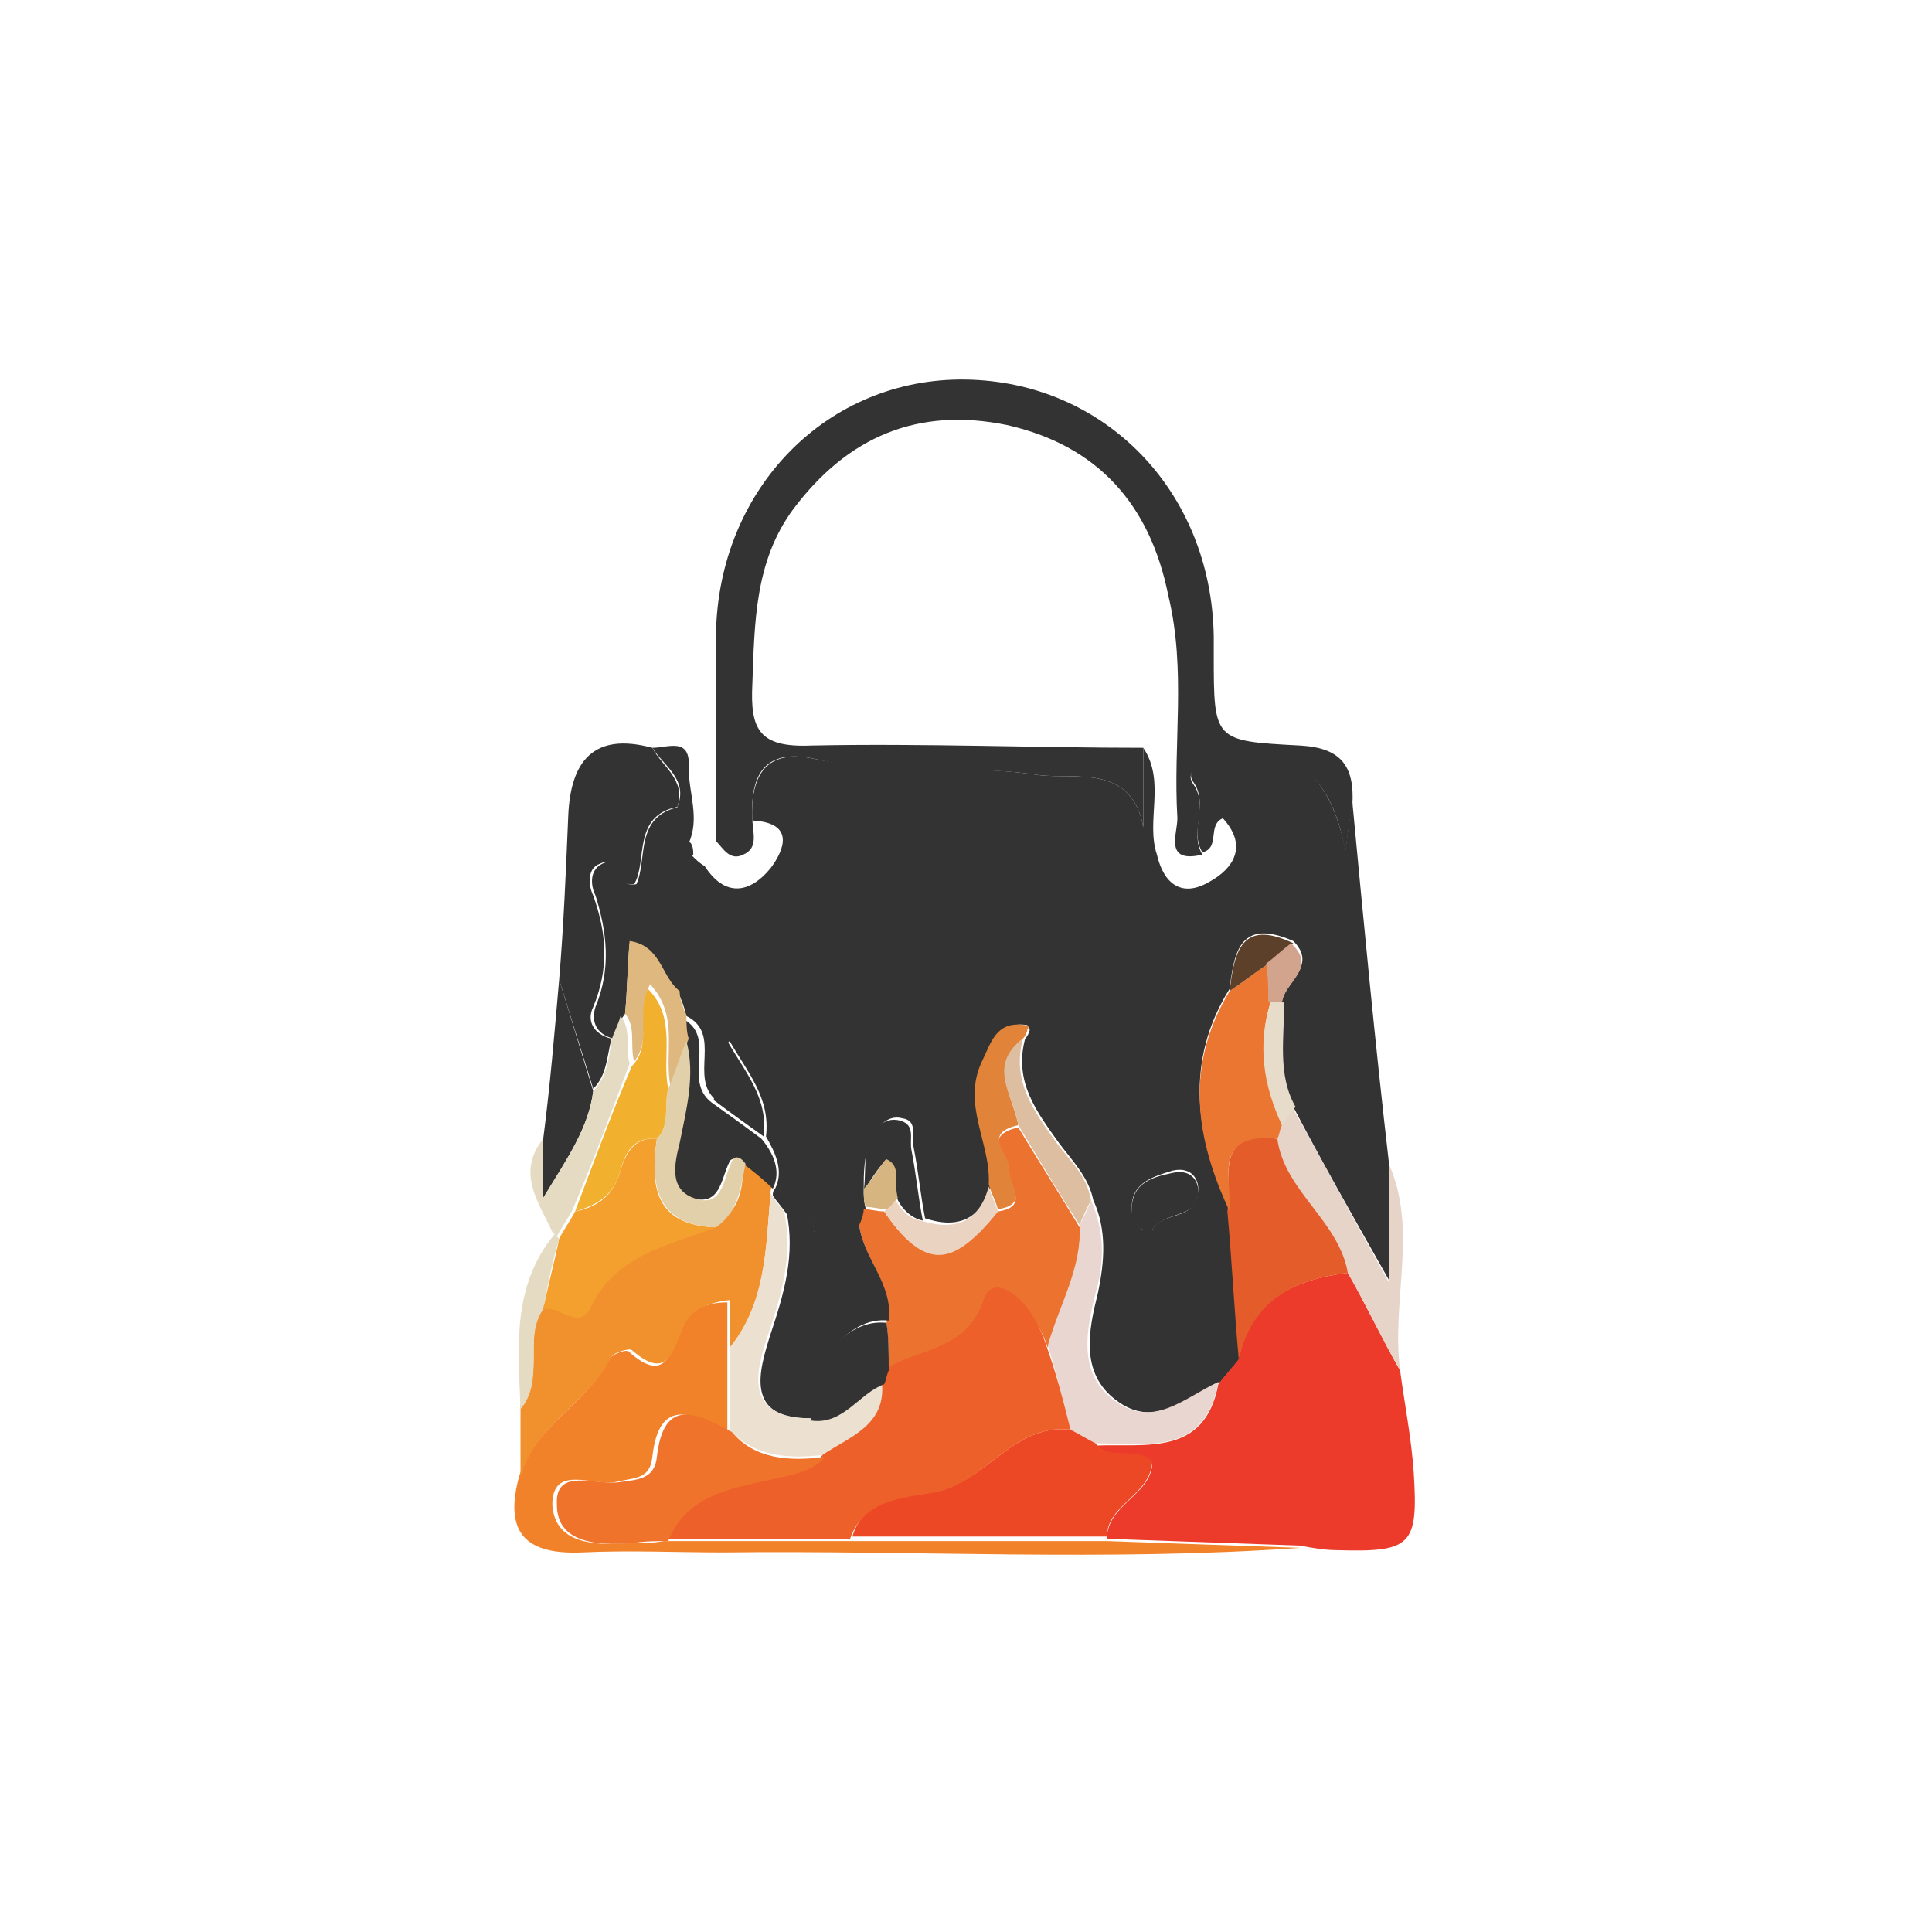 <?xml version="1.0" encoding="UTF-8"?> <svg xmlns="http://www.w3.org/2000/svg" xmlns:xlink="http://www.w3.org/1999/xlink" version="1.1" id="Layer_1" x="0px" y="0px" viewBox="0 0 85 85" style="enable-background:new 0 0 85 85;" xml:space="preserve"> <style type="text/css"> .st0{fill:#333333;} .st1{fill:#EC3B2B;} .st2{fill:#F28229;} .st3{fill:#F1912D;} .st4{fill:#E6D4C9;} .st5{fill:#E5DBC3;} .st6{fill:#EC7230;} .st7{fill:#E45C2A;} .st8{fill:#E9D6D0;} .st9{fill:#ECE0D1;} .st10{fill:#EB7631;} .st11{fill:#E18439;} .st12{fill:#DEB87F;} .st13{fill:#DEBEA1;} .st14{fill:#EBD3C1;} .st15{fill:#5D4029;} .st16{fill:#E7DBC9;} .st17{fill:#D3A48D;} .st18{fill:#D6B581;} .st19{fill:#ED4826;} .st20{fill:#ED602A;} .st21{fill:#EF732B;} .st22{fill:#F3A02F;} .st23{fill:#E1D0AA;} .st24{fill:#F1B12F;} </style> <g> <g> <path class="st0" d="M30.4,37.6c0.2,0.2,0.4,0.4,0.6,0.5c0.9,1.4,2,1.2,2.9,0.1c0.6-0.8,1.1-2-0.8-2.1c-0.1-2,0.6-3.2,2.8-2.7 c3.2,0.7,6.6,0.2,9.8,0.7c1.6,0.2,4.1-0.5,4.6,2.3c0-1.2,0-2.3,0-3.5c1,1.5,0.1,3.2,0.6,4.7c0.3,1.3,1.1,1.9,2.3,1.2 c1.1-0.6,1.7-1.6,0.6-2.8c-0.7,0.3-0.1,1.3-0.9,1.5c-0.6-1,0.3-2.1-0.4-3.1c-0.3-0.4,0.1-0.8,0.6-0.9c3.5-0.9,5.3,0.1,6.1,3.9 c0.1-0.9,0.2-1.5,0.3-2.1c0.5,5.3,1,10.6,1.6,15.8c0,1.5,0,3,0,5.2c-1.7-3-3-5.3-4.2-7.6c-0.8-1.5-0.5-3.1-0.5-4.6 c0.1-0.9,1.6-1.6,0.5-2.7c-2.3-1-2.6,0.4-2.8,2.1c-2,3.2-1.5,6.5,0,9.7c0.2,2.2,0.3,4.3,0.5,6.5c-0.3,0.4-0.6,0.7-0.9,1.1 c-1.5,0.7-2.9,2.1-4.6,0.8c-1.6-1.2-1.2-3.1-0.8-4.7c0.3-1.4,0.4-2.8-0.2-4.1c-0.2-1-0.9-1.7-1.5-2.5c-1-1.4-2-2.7-1.5-4.6 c0.1-0.1,0.2-0.3,0.2-0.4c0,0-0.1-0.2-0.1-0.2c-1.2-0.2-1.5,0.8-1.9,1.6c-0.9,1.8,0.4,3.6,0.3,5.4c-0.4,1.5-1.4,2-2.9,1.5 c-0.2-1-0.3-2.1-0.5-3.1c-0.1-0.5,0.2-1.2-0.5-1.3c-0.7-0.2-1.2,0.5-1.4,1C38,50.9,38,51.6,38,52.3c0,0.3,0,0.6,0.1,0.9 c-0.1,0.2-0.2,0.5-0.2,0.7c-0.7,0.4,0,1.6-0.9,1.7c-0.8,0.1-1.1-0.7-1.2-1.5c-0.1-0.7-0.6-0.8-1.2-0.7c-0.2-0.3-0.4-0.5-0.6-0.8 c0-0.1,0-0.2,0.1-0.3c0.4-0.8,0-1.6-0.4-2.3c0.2-1.7-0.8-2.8-1.6-4.2c-0.9,0.9-0.4,1.8-0.6,2.6c-1.2-1,0.3-2.9-1.3-3.7 c-0.1-0.4-0.2-0.7-0.4-1.1C29.7,41.6,27.6,39.4,30.4,37.6z M50.7,54.1c0.4-0.8,1.9-0.4,2-1.6c0.1-0.5-0.2-1.2-1.1-1 c-1,0.3-1.9,0.6-1.8,1.8C49.9,53.8,50,54.2,50.7,54.1z"></path> <path class="st0" d="M50.3,32.9c0,1.2,0,2.3,0,3.5c-0.5-2.8-3-2.1-4.6-2.3c-3.2-0.5-6.6,0.1-9.8-0.7C33.7,32.9,33,34,33.1,36 c0,0.6,0.3,1.3-0.4,1.6c-0.6,0.3-0.9-0.3-1.2-0.6c0-3,0-6.1,0-9.1c0.1-6.4,4.9-11.3,11-11.2c6.1,0.1,10.8,4.9,10.9,11.3 c0,0.3,0,0.5,0,0.8c0,3.8,0,3.8,3.8,4c1.8,0.1,2.4,0.9,2.3,2.6c-0.1,0.6-0.2,1.2-0.3,2.1c-0.7-3.8-2.5-4.8-6.1-3.9 c-0.6,0.1-0.9,0.5-0.6,0.9c0.7,1-0.2,2.1,0.4,3.1c-1.7,0.4-1.1-0.9-1.1-1.6c-0.2-3.3,0.4-6.5-0.4-9.8c-0.8-4-3.1-6.6-7.1-7.5 c-3.9-0.8-7,0.5-9.4,3.7c-1.7,2.3-1.7,5-1.8,7.7c-0.1,2,0.3,2.8,2.6,2.7C40.7,32.7,45.5,32.9,50.3,32.9z"></path> <path class="st1" d="M53.6,60.9c0.3-0.4,0.6-0.7,0.9-1.1c0.5-2.6,2.4-3.5,4.8-3.8c0.8,1.4,1.5,2.9,2.3,4.3c0.2,1.5,0.5,3,0.6,4.5 c0.2,3.2-0.1,3.5-3.4,3.4c-0.5,0-1.1-0.1-1.6-0.2c-2.8-0.1-5.7-0.2-8.5-0.3c0-1.5,1.9-1.9,2-3.3c-0.7-0.7-1.9,0-2.5-0.8 C50.4,63.5,53,64.1,53.6,60.9z"></path> <path class="st2" d="M48.7,67.8c2.8,0.1,5.7,0.2,8.5,0.3c-8.5,0.6-16.9,0.1-25.4,0.2c-2,0-4.1-0.1-6.2,0c-2.4,0.1-3.4-0.8-2.8-3.2 c0.6-2.3,3-3.3,4-5.3c0.1-0.2,0.8-0.5,0.9-0.3c1.6,1.4,1.8,0,2.3-1.1c0.3-0.8,1.1-1.1,2-1.1c0,0.7,0,1.4,0,2.1c0,1.2,0,2.4,0,3.6 c-1.5-0.8-3-1.6-3.3,1.1c-0.1,1-0.8,0.9-1.6,1.1c-1,0.2-2.8-0.8-2.8,1c0.1,1.7,1.8,1.8,3.3,1.7c0.5,0,1.1,0,1.6-0.1 c2.7,0,5.4,0,8.1,0C41.2,67.8,44.9,67.8,48.7,67.8z"></path> <path class="st3" d="M32.1,59.3c0-0.7,0-1.4,0-2.1c-0.9,0.1-1.7,0.4-2,1.1c-0.5,1.1-0.7,2.5-2.3,1.1c-0.1-0.1-0.8,0.1-0.9,0.3 c-1,2-3.4,3-4,5.3c0-1.1,0-2.1,0-3.2c1.1-1.3,0.1-3,1-4.4c0.7-0.2,1.6,1,2.1,0c1.1-2.4,3.4-2.8,5.5-3.5c1.1-0.7,1.2-1.7,1.2-2.8 c0.4,0.4,0.9,0.8,1.3,1.1c-0.1,0.1-0.1,0.2-0.1,0.3C33.7,54.9,33.7,57.4,32.1,59.3z"></path> <path class="st0" d="M24.6,43.1c0.2-2.4,0.3-4.8,0.4-7.2c0.1-2.4,1.1-3.7,3.7-3c0.4,0.8,1.5,1.4,1.1,2.6c-2,0.4-1.3,2.4-1.9,3.4 c-1,0.1-0.7-1.3-1.5-0.9c-0.6,0.2-0.5,1-0.3,1.4c0.6,1.7,0.7,3.2,0,4.9c-0.3,0.6,0,1.2,0.8,1.4c-0.2,0.8-0.2,1.6-0.8,2.2 C25.6,46.3,25.1,44.7,24.6,43.1z"></path> <path class="st0" d="M27,45.7c-0.8-0.2-1-0.8-0.8-1.4c0.7-1.7,0.5-3.3,0-4.9C26,39,25.9,38.3,26.5,38c0.8-0.4,0.5,1.1,1.5,0.9 c0.5-1.1-0.1-3,1.9-3.4c0.1,0.6-0.1,1.2,0.5,1.6c0.1,0.2,0.1,0.3,0.1,0.5c-2.8,1.8-0.7,4-0.6,6.1c-0.8-0.6-0.9-1.9-2.2-2.2 c-0.1,1.1-0.1,2.1-0.2,3.1C27.2,45,27.1,45.4,27,45.7z"></path> <path class="st4" d="M61.6,60.3c-0.8-1.4-1.5-2.9-2.3-4.3c-0.5-2.3-2.8-3.5-3.1-5.9c0-0.2,0.1-0.4,0.1-0.6 c0.2-0.2,0.4-0.5,0.6-0.7c1.3,2.3,2.5,4.6,4.2,7.6c0-2.3,0-3.7,0-5.2C62.4,54.1,61.2,57.2,61.6,60.3z"></path> <path class="st0" d="M24.6,43.1c0.5,1.6,1,3.3,1.5,4.9c-0.2,1.6-1.1,2.9-2.2,4.7c0-1.3,0-1.9,0-2.6C24.2,47.8,24.4,45.4,24.6,43.1 z"></path> <path class="st5" d="M23.9,50.1c0,0.7,0,1.4,0,2.6c1.1-1.8,2-3.1,2.2-4.7c0.6-0.6,0.7-1.5,0.8-2.2c0.1-0.4,0.3-0.7,0.4-1.1 c0.5,0.6,0.2,1.4,0.4,2.1c-0.8,2.1-1.6,4.3-2.5,6.4c-0.2,0.4-0.5,0.8-0.7,1.2c-0.1-0.1-0.1-0.1-0.2-0.2 C23.7,52.9,22.7,51.6,23.9,50.1z"></path> <path class="st5" d="M23.9,57.6c-0.9,1.3,0.1,3.1-1,4.4c-0.1-2.7-0.4-5.4,1.5-7.7c0.1,0.1,0.1,0.1,0.2,0.2 C24.3,55.5,24.1,56.5,23.9,57.6z"></path> <path class="st0" d="M30.3,37.1c-0.6-0.4-0.4-1-0.5-1.6c0.5-1.2-0.6-1.8-1.1-2.6c0.7,0,1.7-0.5,1.6,0.9 C30.3,34.9,30.8,36,30.3,37.1z"></path> <path class="st6" d="M37.8,53.9c0.1-0.2,0.2-0.5,0.2-0.7c0.3,0,0.6,0.1,0.9,0.1c1.7,2.5,3,2.5,5,0c1.4-0.2,0.5-1.1,0.5-1.7 c0-0.7-1.3-1.6,0.4-2c0.9,1.5,1.8,2.9,2.7,4.4c0.1,1.9-0.8,3.6-1.4,5.3c-0.7-2.1-2.4-3.1-2.7-2c-0.7,2.3-2.8,2.2-4.3,3.1 c0-0.7,0-1.5-0.1-2.2C39.3,56.5,38,55.4,37.8,53.9z"></path> <path class="st7" d="M56.2,50.1c0.3,2.3,2.7,3.6,3.1,5.9c-2.4,0.3-4.2,1.2-4.8,3.8c-0.2-2.2-0.3-4.3-0.5-6.5 C54.2,51.8,53.4,49.7,56.2,50.1z"></path> <path class="st0" d="M37.8,53.9c0.2,1.5,1.5,2.6,1.3,4.2c-1.8-0.2-3.4,1.9-3.3,4.3c-3.1,0.1-2.4-2.1-1.9-3.7 c0.6-1.8,1.1-3.5,0.7-5.4c0.6,0,1.1,0.1,1.2,0.7c0.1,0.8,0.4,1.5,1.2,1.5C37.8,55.5,37.1,54.3,37.8,53.9z"></path> <path class="st8" d="M46.1,59.2c0.5-1.8,1.5-3.4,1.4-5.3c0.2-0.4,0.4-0.8,0.5-1.1c0.6,1.4,0.6,2.7,0.2,4.1 c-0.4,1.6-0.8,3.5,0.8,4.7c1.7,1.3,3.1-0.1,4.6-0.8c-0.6,3.3-3.2,2.7-5.4,2.7c-0.4-0.2-0.7-0.4-1.1-0.6 C46.8,61.7,46.5,60.5,46.1,59.2z"></path> <path class="st9" d="M34.5,53.3c0.4,1.9-0.1,3.6-0.7,5.4c-0.5,1.5-1.2,3.7,1.9,3.7c1.4,0.2,2.1-1.1,3.2-1.6c0.2,2-1.4,2.4-2.6,3.2 c-1.6,0.2-3.1,0.1-4.2-1.1c0-1.2,0-2.4,0-3.6c1.6-2,1.6-4.4,1.8-6.8C34.1,52.8,34.3,53.1,34.5,53.3z"></path> <path class="st10" d="M56.2,50.1c-2.9-0.3-2,1.8-2.1,3.2c-1.5-3.2-2-6.4,0-9.7c0.6-0.4,1.1-0.8,1.7-1.2c0,0.6,0,1.1,0.1,1.7 c-0.6,1.9-0.2,3.6,0.5,5.4C56.3,49.7,56.3,49.9,56.2,50.1z"></path> <path class="st0" d="M34,52.3c-0.4-0.4-0.9-0.8-1.3-1.1c-0.2-0.2-0.5-0.3-0.6-0.1c-0.4,0.8-0.4,2-1.7,1.6 c-1.1-0.4-0.8-1.6-0.6-2.4c0.4-1.5,0.7-3,0.3-4.5c0-0.3,0-0.7-0.1-1c1.6,0.8,0,2.7,1.3,3.7c0.7,0.5,1.4,1,2.2,1.6 C34,50.7,34.4,51.5,34,52.3z"></path> <path class="st11" d="M44.8,49.5c-1.7,0.4-0.3,1.3-0.4,2c0,0.6,0.9,1.5-0.5,1.7c-0.1-0.4-0.3-0.7-0.4-1.1c0.1-1.8-1.2-3.5-0.3-5.4 c0.4-0.8,0.6-1.8,1.9-1.6c0.1,0,0.2,0.1,0.1,0.2c0,0.1-0.1,0.3-0.2,0.4C43.5,46.9,44.6,48.3,44.8,49.5z"></path> <path class="st12" d="M30.2,44.7c0,0.3,0,0.7,0.1,1c-0.3,0.7-0.5,1.4-0.8,2.1c-0.3-1.5,0.4-3.1-0.9-4.5c-0.6,1.2,0.1,2.4-0.7,3.4 c-0.2-0.7,0.1-1.5-0.4-2.1c0.1-1,0.1-2.1,0.2-3.2c1.4,0.2,1.4,1.6,2.2,2.2C29.9,44,30.1,44.4,30.2,44.7z"></path> <path class="st13" d="M44.8,49.5c-0.2-1.3-1.4-2.6,0.2-3.8c-0.5,1.9,0.5,3.2,1.5,4.6c0.6,0.8,1.3,1.4,1.5,2.5 c-0.2,0.4-0.4,0.8-0.5,1.1C46.6,52.5,45.7,51,44.8,49.5z"></path> <path class="st0" d="M50.7,54.1c-0.7,0.1-0.9-0.3-0.9-0.7c-0.1-1.3,0.8-1.6,1.8-1.8c0.9-0.2,1.2,0.5,1.1,1 C52.6,53.6,51.2,53.3,50.7,54.1z"></path> <path class="st14" d="M43.5,52.2c0.1,0.4,0.3,0.7,0.4,1.1c-2,2.5-3.2,2.6-5,0c0.2-0.2,0.3-0.4,0.5-0.5c0.3,0.5,0.6,0.8,1.1,0.9 C42.1,54.2,43.1,53.7,43.5,52.2z"></path> <path class="st0" d="M33.6,50c-0.7-0.5-1.4-1-2.2-1.6c0.2-0.8-0.3-1.7,0.6-2.6C32.8,47.2,33.8,48.3,33.6,50z"></path> <path class="st0" d="M40.6,53.7c-0.5-0.1-0.9-0.5-1.1-0.9c-0.2-0.6,0.2-1.4-0.5-1.7c-0.1-0.1-0.7,0.8-1,1.3c0.1-0.7,0-1.4,0.2-2.1 c0.2-0.5,0.6-1.2,1.4-1c0.7,0.2,0.4,0.8,0.5,1.3C40.3,51.6,40.4,52.7,40.6,53.7z"></path> <path class="st15" d="M55.8,42.4c-0.6,0.4-1.1,0.8-1.7,1.2c0.2-1.7,0.5-3.2,2.8-2.1C56.5,41.8,56.1,42.1,55.8,42.4z"></path> <path class="st16" d="M56.4,49.5c-0.8-1.7-1.1-3.5-0.5-5.4c0.2,0,0.4,0,0.6,0c0,1.6-0.3,3.2,0.5,4.6C56.7,49,56.6,49.3,56.4,49.5z "></path> <path class="st17" d="M56.4,44.1c-0.2,0-0.4,0-0.6,0c0-0.6,0-1.1-0.1-1.7c0.4-0.3,0.7-0.6,1.1-0.9C58,42.6,56.5,43.2,56.4,44.1z"></path> <path class="st18" d="M38,52.3c0.4-0.4,0.9-1.3,1-1.3c0.7,0.3,0.3,1.1,0.5,1.7c-0.2,0.2-0.3,0.4-0.5,0.5c-0.3,0-0.6-0.1-0.9-0.1 C38,52.9,38,52.6,38,52.3z"></path> <path class="st19" d="M47.1,62.9c0.4,0.2,0.7,0.4,1.1,0.6c0.6,0.8,1.8,0.1,2.5,0.8c-0.1,1.5-2,1.9-2,3.3c-3.7,0-7.5,0-11.2,0 c0.5-1.7,2.3-1.8,3.5-2C43.3,65.4,44.5,62.6,47.1,62.9z"></path> <path class="st20" d="M47.1,62.9c-2.6-0.3-3.8,2.5-6.2,2.8c-1.2,0.2-2.9,0.3-3.5,2c-2.7,0-5.4,0-8.1,0c0.9-2,2.7-2.3,4.5-2.7 c0.8-0.2,1.8-0.3,2.4-1c1.2-0.8,2.8-1.3,2.6-3.2c0.1-0.2,0.1-0.4,0.2-0.6c1.5-0.9,3.6-0.8,4.3-3.1c0.4-1.1,2-0.1,2.7,2 C46.5,60.5,46.8,61.7,47.1,62.9z"></path> <path class="st21" d="M36.3,64.1c-0.6,0.7-1.6,0.8-2.4,1c-1.8,0.4-3.7,0.7-4.5,2.7c-0.5,0-1.1,0-1.6,0.1c-1.5,0.1-3.3,0-3.3-1.7 c-0.1-1.7,1.8-0.8,2.8-1c0.7-0.1,1.5-0.1,1.6-1.1c0.3-2.7,1.8-1.9,3.3-1.1C33.2,64.2,34.7,64.3,36.3,64.1z"></path> <path class="st22" d="M23.9,57.6c0.2-1,0.5-2.1,0.7-3.1c0.2-0.4,0.5-0.8,0.7-1.2c1-0.2,1.7-0.7,2-1.8c0.2-0.7,0.6-1.5,1.6-1.4 c-0.3,2.1-0.1,3.8,2.6,3.9c-2.1,0.8-4.4,1.2-5.5,3.5C25.5,58.6,24.6,57.4,23.9,57.6z"></path> <path class="st23" d="M31.5,54c-2.6-0.1-2.9-1.8-2.6-3.9c0.6-0.6,0.3-1.5,0.5-2.2c0.3-0.7,0.5-1.4,0.8-2.1c0.4,1.5,0,3-0.3,4.5 c-0.2,0.8-0.5,2,0.6,2.4c1.3,0.5,1.3-0.8,1.7-1.6c0.1-0.3,0.4-0.2,0.6,0.1C32.6,52.2,32.5,53.3,31.5,54z"></path> <path class="st24" d="M29.4,47.9c-0.2,0.7,0.1,1.6-0.5,2.2c-1-0.1-1.4,0.6-1.6,1.4c-0.3,1.1-1,1.5-2,1.8c0.8-2.1,1.6-4.3,2.5-6.4 c0.9-0.9,0.2-2.2,0.7-3.4C29.8,44.8,29.1,46.5,29.4,47.9z"></path> <path class="st0" d="M39.1,60.3c-0.1,0.2-0.1,0.4-0.2,0.6c-1.1,0.4-1.8,1.8-3.2,1.6c-0.1-2.5,1.5-4.5,3.3-4.3 C39.1,58.8,39.1,59.5,39.1,60.3z"></path> </g> </g> </svg> 